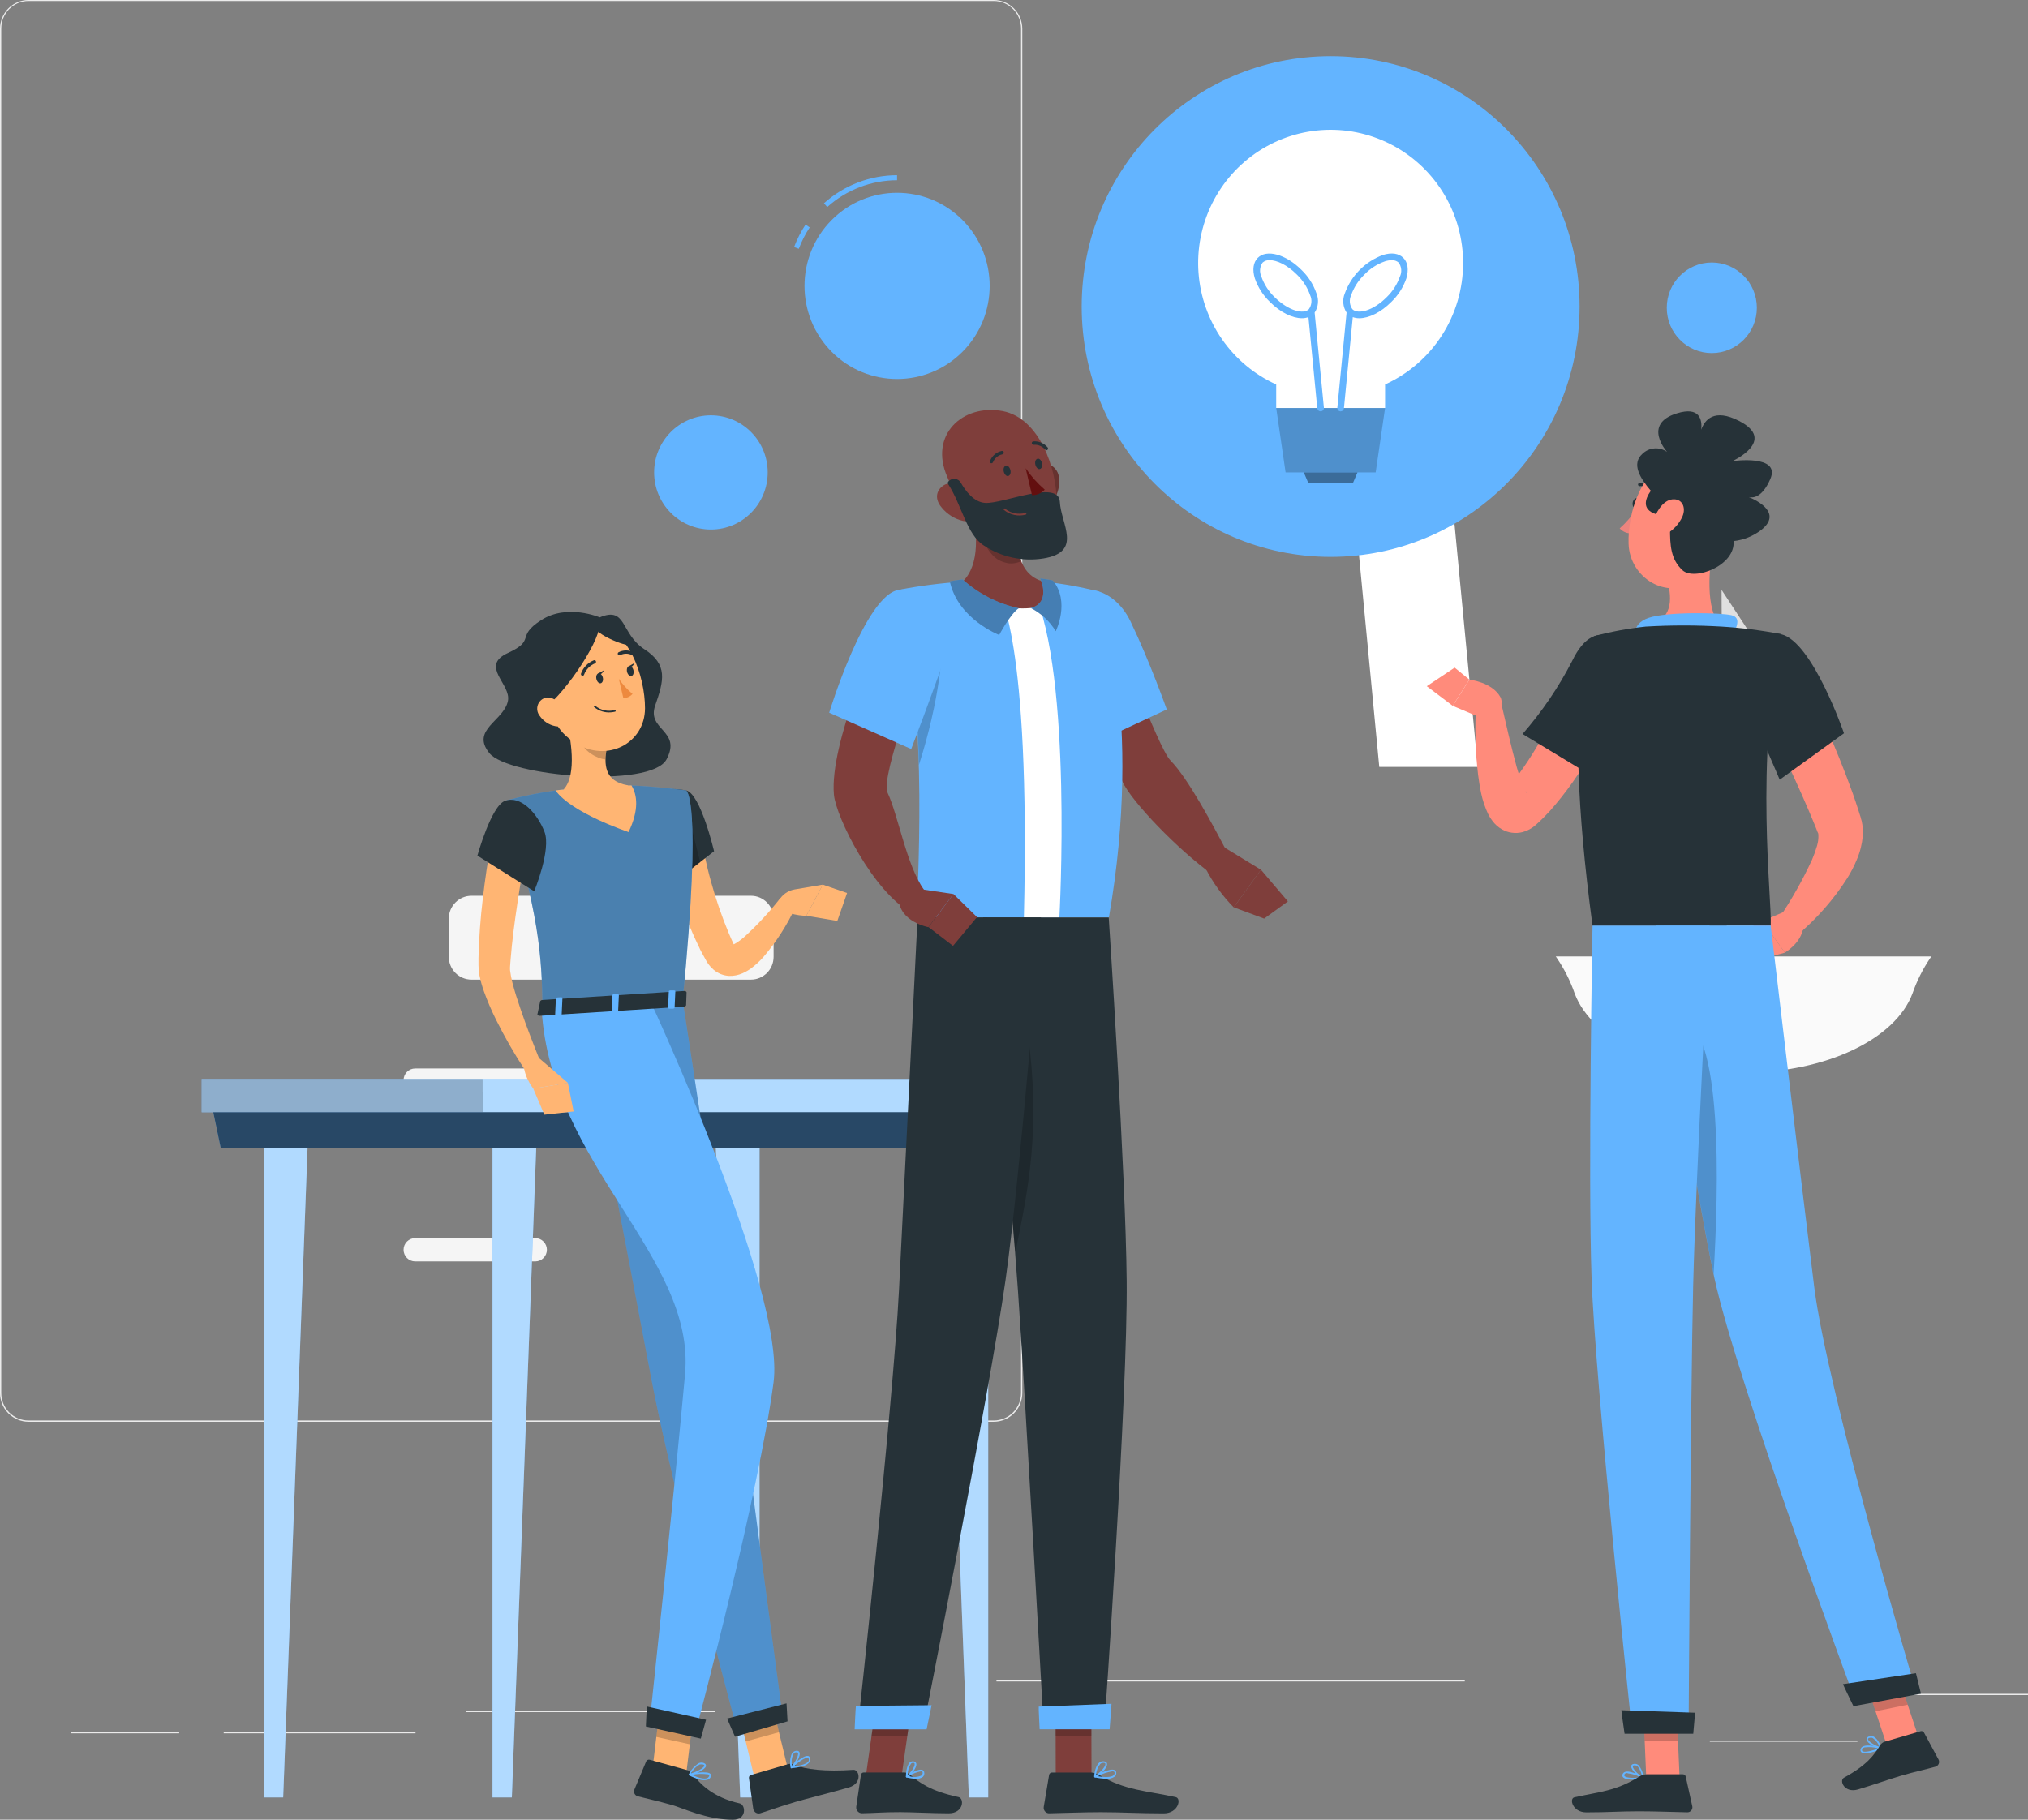 <svg width="156" height="140" viewBox="0 0 156 140" fill="none" xmlns="http://www.w3.org/2000/svg">
<rect x="0" y="0" width="156" height="140" fill="#808080" stroke="none"/>
<g id="brainstorming/rafiki">
<g id="background-complete">
<path id="Vector" d="M156 130.32H143.264V130.416H156V130.32Z" fill="#EBEBEB"/>
<path id="Vector_2" d="M55.035 131.629H35.862V131.725H55.035V131.629Z" fill="#EBEBEB"/>
<path id="Vector_3" d="M142.879 133.91H131.524V134.006H142.879V133.91Z" fill="#EBEBEB"/>
<path id="Vector_4" d="M13.786 133.262H5.48V133.358H13.786V133.262Z" fill="#EBEBEB"/>
<path id="Vector_5" d="M31.963 133.262H17.208V133.358H31.963V133.262Z" fill="#EBEBEB"/>
<path id="Vector_6" d="M112.674 129.27H76.65V129.366H112.674V129.27Z" fill="#EBEBEB"/>
<path id="Vector_7" d="M76.443 109.386H2.192C1.61 109.385 1.053 109.151 0.642 108.737C0.231 108.323 -8.92026e-07 107.762 0 107.177V2.189C0.005 1.608 0.238 1.051 0.649 0.641C1.059 0.231 1.614 0.001 2.192 0H76.443C77.025 0 77.583 0.233 77.995 0.647C78.407 1.061 78.638 1.623 78.638 2.209V107.177C78.638 107.763 78.407 108.324 77.995 108.739C77.583 109.153 77.025 109.386 76.443 109.386ZM2.192 0.077C1.636 0.078 1.103 0.301 0.71 0.697C0.317 1.093 0.096 1.63 0.096 2.189V107.177C0.096 107.736 0.317 108.273 0.71 108.669C1.103 109.065 1.636 109.288 2.192 109.289H76.443C76.999 109.288 77.533 109.065 77.926 108.669C78.32 108.273 78.541 107.737 78.542 107.177V2.189C78.541 1.629 78.32 1.093 77.926 0.697C77.533 0.301 76.999 0.078 76.443 0.077H2.192Z" fill="#EBEBEB"/>
<path id="Vector_8" d="M113.674 59.004L109.294 13.27H101.719L106.098 59.004H113.674Z" fill="white"/>
<path id="Vector_9" d="M43.876 68.918H36.27C35.306 68.918 34.524 69.704 34.524 70.674V73.614C34.524 74.584 35.306 75.37 36.27 75.37H43.876C44.84 75.37 45.622 74.584 45.622 73.614V70.674C45.622 69.704 44.84 68.918 43.876 68.918Z" fill="#F5F5F5"/>
<path id="Vector_10" d="M57.762 68.918H50.156C49.191 68.918 48.41 69.704 48.41 70.674V73.614C48.41 74.584 49.191 75.37 50.156 75.37H57.762C58.726 75.37 59.508 74.584 59.508 73.614V70.674C59.508 69.704 58.726 68.918 57.762 68.918Z" fill="#F5F5F5"/>
<path id="Vector_11" d="M31.932 97.049H41.18C41.416 97.048 41.641 96.953 41.807 96.786C41.974 96.618 42.068 96.392 42.069 96.155C42.069 95.918 41.975 95.69 41.809 95.522C41.642 95.354 41.416 95.259 41.18 95.258H31.932C31.696 95.259 31.47 95.354 31.304 95.522C31.137 95.69 31.044 95.918 31.044 96.155C31.045 96.392 31.139 96.618 31.305 96.786C31.472 96.953 31.697 97.048 31.932 97.049Z" fill="#F5F5F5"/>
<path id="Vector_12" d="M31.932 83.998H41.18C41.416 83.997 41.642 83.902 41.809 83.734C41.975 83.566 42.069 83.338 42.069 83.1C42.068 82.864 41.974 82.637 41.807 82.47C41.641 82.302 41.416 82.208 41.18 82.207H31.932C31.697 82.208 31.472 82.302 31.305 82.47C31.139 82.637 31.045 82.864 31.044 83.1C31.044 83.338 31.137 83.566 31.304 83.734C31.47 83.902 31.696 83.997 31.932 83.998Z" fill="#F5F5F5"/>
<path id="Vector_13" d="M135.185 49.583L132.428 45.383C132.524 69.697 132.931 71.097 132.92 75.282H135.131C135.439 54.925 136.292 54.805 135.185 49.583Z" fill="#E0E0E0"/>
<path id="Vector_14" d="M134.124 82.525C140.465 82.525 145.814 79.937 147.113 76.437C147.446 75.479 147.901 74.569 148.467 73.729L148.567 73.586H119.673L119.773 73.729C120.341 74.568 120.798 75.478 121.13 76.437C122.43 79.937 127.779 82.525 134.124 82.525Z" fill="#FAFAFA"/>
</g>
<g id="Table">
<path id="Vector_15" d="M37.123 85.574H84.31V83.014H37.123V85.574Z" fill="#63B4FF"/>
<path id="Vector_16" opacity="0.5" d="M37.123 85.574H84.31V83.014H37.123V85.574Z" fill="white"/>
<path id="Vector_17" d="M37.123 83.012H15.516V85.572H37.123V83.012Z" fill="#63B4FF"/>
<path id="Vector_18" opacity="0.5" d="M37.123 83.012H15.516V85.572H37.123V83.012Z" fill="white"/>
<path id="Vector_19" opacity="0.2" d="M37.123 83.012H15.516V85.572H37.123V83.012Z" fill="black"/>
<path id="Vector_20" d="M16.977 88.305H82.856L83.422 85.574H16.408L16.977 88.305Z" fill="#63B4FF"/>
<path id="Vector_21" opacity="0.6" d="M16.977 88.305H82.856L83.422 85.574H16.408L16.977 88.305Z" fill="black"/>
<path id="Vector_22" d="M76.016 88.305V138.29H74.527L72.651 88.305H76.016Z" fill="#63B4FF"/>
<path id="Vector_23" opacity="0.5" d="M76.016 88.305V138.29H74.527L72.651 88.305H76.016Z" fill="white"/>
<path id="Vector_24" d="M58.427 88.305V138.29H56.939L55.062 88.305H58.427Z" fill="#63B4FF"/>
<path id="Vector_25" opacity="0.5" d="M58.427 88.305V138.29H56.939L55.062 88.305H58.427Z" fill="white"/>
<path id="Vector_26" d="M20.296 88.305V138.29H21.784L23.66 88.305H20.296Z" fill="#63B4FF"/>
<path id="Vector_27" opacity="0.5" d="M20.296 88.305V138.29H21.784L23.66 88.305H20.296Z" fill="white"/>
<path id="Vector_28" d="M37.885 88.305V138.29H39.373L41.249 88.305H37.885Z" fill="#63B4FF"/>
<path id="Vector_29" opacity="0.5" d="M37.885 88.305V138.29H39.373L41.249 88.305H37.885Z" fill="white"/>
</g>
<g id="character-3">
<path id="Vector_30" d="M138.088 50.879C138.93 52.531 139.703 54.178 140.445 55.865C141.187 57.551 141.876 59.257 142.51 61.013C142.66 61.462 142.822 61.895 142.96 62.355L143.068 62.696L143.125 62.866C143.125 62.924 143.183 63.067 143.206 63.163C143.29 63.544 143.318 63.935 143.291 64.324C143.235 64.948 143.08 65.559 142.833 66.134C142.631 66.626 142.387 67.099 142.106 67.55C141.064 69.184 139.781 70.651 138.303 71.901L136.884 70.594C137.837 69.18 138.674 67.692 139.388 66.142C139.538 65.793 139.667 65.435 139.772 65.07C139.854 64.797 139.889 64.512 139.876 64.227C139.877 64.166 139.862 64.107 139.834 64.053C139.834 64.053 139.834 64.073 139.815 64.026L139.757 63.875L139.638 63.574C139.484 63.187 139.303 62.769 139.134 62.363C138.442 60.742 137.692 59.121 136.927 57.501L134.619 52.647L138.088 50.879Z" fill="#FF8B7B"/>
<path id="Vector_31" d="M137.307 70.121L135.565 70.871L137.299 73.289C137.299 73.289 138.561 72.577 138.718 71.336L137.307 70.121Z" fill="#FF8B7B"/>
<path id="Vector_32" d="M133.208 72.082L135.127 73.892L137.3 73.293L135.565 70.875L133.208 72.082Z" fill="#FF8B7B"/>
<path id="Vector_33" d="M126.075 38.753C126.033 38.958 125.894 39.101 125.76 39.074C125.625 39.047 125.556 38.857 125.594 38.656C125.633 38.455 125.779 38.308 125.91 38.335C126.04 38.362 126.117 38.548 126.075 38.753Z" fill="#263238"/>
<path id="Vector_34" d="M125.913 39.105C125.545 39.68 125.1 40.2 124.591 40.653C124.708 40.782 124.852 40.883 125.013 40.95C125.174 41.017 125.347 41.047 125.521 41.039L125.913 39.105Z" fill="#ED847E"/>
<path id="Vector_35" d="M127.048 37.772C127.03 37.772 127.013 37.768 126.997 37.76C126.982 37.753 126.967 37.743 126.956 37.73C126.855 37.615 126.73 37.526 126.589 37.468C126.448 37.411 126.296 37.388 126.144 37.401C126.129 37.404 126.112 37.403 126.097 37.4C126.081 37.397 126.067 37.39 126.054 37.381C126.041 37.372 126.03 37.36 126.021 37.346C126.012 37.333 126.007 37.318 126.004 37.302C126.001 37.286 126.001 37.27 126.005 37.255C126.008 37.239 126.015 37.224 126.024 37.211C126.033 37.198 126.044 37.187 126.058 37.178C126.071 37.17 126.086 37.164 126.102 37.161C126.292 37.138 126.486 37.161 126.666 37.228C126.846 37.295 127.007 37.405 127.136 37.548C127.152 37.566 127.162 37.587 127.165 37.61C127.169 37.633 127.166 37.657 127.156 37.678C127.147 37.7 127.132 37.718 127.113 37.731C127.094 37.745 127.071 37.752 127.048 37.753V37.772Z" fill="#263238"/>
<path id="Vector_36" d="M131.847 41.617C131.462 43.505 131.112 46.959 132.424 48.22C132.424 48.22 131.912 50.13 128.428 50.13C124.583 50.13 126.598 48.22 126.598 48.22C128.686 47.717 128.632 46.154 128.271 44.688L131.847 41.617Z" fill="#FF8B7B"/>
<path id="Vector_37" d="M133.324 48.821C133.604 48.218 133.92 47.525 133.216 47.34C132.447 47.135 128.236 47.045 126.806 47.541C125.375 48.036 125.833 49.219 125.833 49.219L133.324 48.821Z" fill="#63B4FF"/>
<path id="Vector_38" d="M125.606 136.921C125.279 136.921 124.96 136.875 124.837 136.724C124.81 136.685 124.796 136.638 124.796 136.591C124.796 136.543 124.81 136.497 124.837 136.457C124.858 136.422 124.886 136.391 124.919 136.366C124.952 136.342 124.989 136.324 125.029 136.314C125.456 136.198 126.352 136.701 126.386 136.736C126.398 136.741 126.406 136.751 126.412 136.762C126.418 136.773 126.419 136.785 126.417 136.798C126.415 136.81 126.41 136.821 126.402 136.83C126.393 136.839 126.383 136.845 126.371 136.848C126.118 136.893 125.862 136.918 125.606 136.921ZM125.202 136.419C125.163 136.412 125.122 136.412 125.083 136.419C125.058 136.423 125.035 136.434 125.014 136.448C124.994 136.463 124.976 136.482 124.964 136.504C124.921 136.581 124.937 136.616 124.964 136.639C125.083 136.805 125.733 136.809 126.206 136.74C125.893 136.575 125.553 136.471 125.202 136.434V136.419Z" fill="#63B4FF"/>
<path id="Vector_39" d="M126.383 136.866H126.356C126.048 136.727 125.433 136.166 125.479 135.876C125.479 135.806 125.541 135.721 125.706 135.706C125.766 135.699 125.828 135.705 125.886 135.723C125.944 135.741 125.998 135.771 126.044 135.81C126.274 136.092 126.409 136.44 126.429 136.804C126.43 136.814 126.429 136.825 126.425 136.834C126.421 136.844 126.414 136.852 126.406 136.858L126.383 136.866ZM125.756 135.822H125.717C125.61 135.822 125.602 135.876 125.602 135.891C125.571 136.065 125.987 136.506 126.306 136.696C126.275 136.402 126.157 136.125 125.967 135.899C125.908 135.85 125.833 135.823 125.756 135.822Z" fill="#63B4FF"/>
<path id="Vector_40" d="M129.201 136.804H126.636L126.383 130.836H128.944L129.201 136.804Z" fill="#FF8B7B"/>
<path id="Vector_41" d="M147.675 133.958L145.125 134.237L143.202 128.439L145.752 128.16L147.675 133.958Z" fill="#FF8B7B"/>
<path id="Vector_42" d="M143.96 134.823C143.641 134.908 143.322 134.943 143.191 134.823C143.155 134.792 143.13 134.75 143.119 134.704C143.107 134.657 143.111 134.608 143.129 134.564C143.141 134.524 143.16 134.487 143.187 134.455C143.213 134.423 143.246 134.397 143.283 134.378C143.668 134.158 144.66 134.433 144.702 134.444C144.714 134.448 144.725 134.455 144.733 134.464C144.741 134.474 144.746 134.486 144.748 134.498C144.749 134.511 144.746 134.523 144.74 134.534C144.734 134.545 144.725 134.554 144.714 134.56C144.471 134.672 144.219 134.76 143.96 134.823ZM143.445 134.436C143.406 134.447 143.369 134.461 143.333 134.479C143.311 134.49 143.291 134.506 143.276 134.526C143.26 134.545 143.248 134.567 143.241 134.591C143.218 134.676 143.241 134.707 143.26 134.726C143.418 134.858 144.048 134.699 144.491 134.518C144.15 134.424 143.795 134.397 143.445 134.44V134.436Z" fill="#63B4FF"/>
<path id="Vector_43" d="M144.694 134.565C144.694 134.565 144.675 134.565 144.667 134.565C144.333 134.507 143.602 134.121 143.579 133.827C143.579 133.757 143.598 133.66 143.756 133.602C143.811 133.579 143.871 133.566 143.931 133.566C143.991 133.566 144.051 133.579 144.106 133.602C144.49 133.784 144.725 134.438 144.737 134.465C144.742 134.474 144.745 134.485 144.745 134.496C144.745 134.507 144.742 134.518 144.737 134.527L144.694 134.565ZM143.833 133.707H143.794C143.694 133.745 143.698 133.788 143.698 133.803C143.698 133.978 144.225 134.299 144.579 134.407C144.48 134.129 144.297 133.89 144.056 133.722C143.986 133.689 143.907 133.684 143.833 133.707Z" fill="#63B4FF"/>
<path id="Vector_44" d="M144.979 134.001L147.744 133.193C147.792 133.178 147.845 133.181 147.892 133.201C147.939 133.22 147.978 133.256 148.001 133.301L149.12 135.378C149.146 135.429 149.16 135.485 149.161 135.541C149.163 135.598 149.152 135.654 149.13 135.706C149.108 135.758 149.074 135.805 149.032 135.842C148.99 135.88 148.94 135.908 148.886 135.924C147.917 136.191 147.432 136.272 146.217 136.624C145.467 136.844 143.948 137.374 142.914 137.676C141.879 137.978 141.449 136.988 141.845 136.771C143.621 135.8 144.171 135.015 144.617 134.292C144.697 134.152 144.826 134.048 144.979 134.001Z" fill="#263238"/>
<path id="Vector_45" d="M126.652 136.508H129.451C129.503 136.508 129.553 136.525 129.592 136.558C129.632 136.59 129.66 136.635 129.671 136.686L130.178 138.976C130.189 139.032 130.187 139.09 130.173 139.146C130.158 139.202 130.132 139.254 130.095 139.298C130.058 139.342 130.012 139.377 129.96 139.401C129.908 139.425 129.851 139.437 129.794 139.436C128.782 139.417 127.325 139.358 126.056 139.358C124.572 139.358 123.749 139.44 122.022 139.44C120.968 139.44 120.68 138.368 121.118 138.279C123.126 137.838 124.287 137.792 126.021 136.732C126.206 136.598 126.425 136.521 126.652 136.508Z" fill="#263238"/>
<path id="Vector_46" d="M124.806 52.896C124.468 53.801 124.102 54.594 123.71 55.422C123.318 56.249 122.899 57.042 122.449 57.839C121.537 59.473 120.453 61.003 119.215 62.403C119.05 62.581 118.88 62.759 118.704 62.933C118.619 63.018 118.53 63.107 118.438 63.192L118.138 63.467C117.851 63.726 117.507 63.914 117.135 64.016C116.862 64.088 116.579 64.105 116.3 64.067C116.161 64.049 116.025 64.016 115.893 63.97C115.776 63.928 115.663 63.878 115.554 63.819C115.26 63.656 115.005 63.432 114.804 63.161C114.677 62.996 114.566 62.819 114.474 62.632C114.232 62.121 114.051 61.583 113.935 61.03C113.831 60.543 113.762 60.079 113.701 59.618C113.49 57.821 113.439 56.009 113.547 54.203L115.47 54.064C115.854 55.731 116.239 57.433 116.669 59.011C116.777 59.398 116.904 59.785 117.031 60.141C117.124 60.434 117.253 60.715 117.415 60.976C117.438 61.007 117.461 61.022 117.446 60.976C117.377 60.878 117.284 60.8 117.177 60.748C117.117 60.714 117.054 60.686 116.988 60.663C116.907 60.633 116.824 60.613 116.739 60.601C116.568 60.578 116.394 60.587 116.227 60.628C116.062 60.668 115.907 60.743 115.773 60.848L115.939 60.663C116.004 60.597 116.066 60.527 116.127 60.454C116.25 60.315 116.369 60.164 116.489 60.017C117.464 58.734 118.325 57.367 119.061 55.932C119.446 55.205 119.83 54.455 120.18 53.704C120.53 52.954 120.884 52.157 121.191 51.453L124.806 52.896Z" fill="#FF8B7B"/>
<path id="Vector_47" d="M137.015 48.797C139.418 49.354 141.845 56.417 141.845 56.417L136.9 59.987C136.9 59.987 135.519 56.696 134.158 53.818C132.735 50.801 134.558 48.233 137.015 48.797Z" fill="#263238"/>
<path id="Vector_48" d="M122.652 48.938C122.652 48.938 119.926 52.032 122.502 71.221H136.211C136.307 69.105 134.985 58.778 137.015 48.787C135.498 48.495 133.965 48.301 132.424 48.207C130.483 48.093 128.538 48.093 126.598 48.207C125.266 48.347 123.947 48.591 122.652 48.938Z" fill="#263238"/>
<path id="Vector_49" d="M126.048 51.548C126.909 53.869 122.972 60.011 122.972 60.011L117.119 56.472C118.609 54.764 119.889 52.881 120.93 50.864C122.825 46.895 125.356 49.68 126.048 51.548Z" fill="#263238"/>
<path id="Vector_50" d="M114.204 55.345L111.747 54.304L113.028 52.289C113.028 52.289 114.77 52.475 115.412 53.627C115.503 53.795 115.53 53.992 115.486 54.178C115.442 54.365 115.33 54.528 115.173 54.637L114.204 55.345Z" fill="#FF8B7B"/>
<path id="Vector_51" d="M109.751 52.794L111.897 51.367L113.028 52.288L111.747 54.303L109.751 52.794Z" fill="#FF8B7B"/>
<path id="Vector_52" opacity="0.2" d="M126.383 130.836L126.513 133.915H129.078L128.947 130.836H126.383Z" fill="black"/>
<path id="Vector_53" opacity="0.2" d="M145.752 128.168L143.202 128.446L144.271 131.661L146.744 131.154L145.752 128.168Z" fill="black"/>
<path id="Vector_54" d="M132.92 39.702C132.262 42.173 132.001 43.655 130.486 44.683C128.205 46.231 125.364 44.455 125.275 41.837C125.194 39.477 126.286 35.83 128.924 35.335C129.505 35.22 130.106 35.257 130.668 35.443C131.231 35.628 131.736 35.955 132.137 36.393C132.538 36.831 132.82 37.366 132.957 37.945C133.094 38.524 133.081 39.129 132.92 39.702Z" fill="#FF8B7B"/>
<path id="Vector_55" d="M134.527 38.245C134.865 38.327 135.554 38.276 136.173 36.868C137.03 34.934 133.266 35.476 133.266 35.476C133.266 35.476 136.727 33.898 133.773 32.382C131.851 31.395 131.128 32.308 130.866 33.059C130.943 32.285 130.755 31.256 128.99 31.802C126.298 32.629 128.24 34.772 128.24 34.772C127.957 34.569 127.611 34.472 127.264 34.498C126.917 34.524 126.59 34.672 126.34 34.915C125.479 35.689 126.156 36.783 126.986 37.758C126.49 38.462 126.275 39.305 127.605 39.619C127.843 39.662 128.058 39.788 128.215 39.973C128.371 40.158 128.459 40.393 128.463 40.636C128.463 41.955 128.513 43.03 129.424 43.873C130.336 44.717 133.512 43.514 133.35 41.63C134.124 41.547 134.86 41.251 135.477 40.775C137.115 39.487 135.192 38.52 134.527 38.245Z" fill="#263238"/>
<path id="Vector_56" d="M129.417 39.743C129.154 40.322 128.709 40.798 128.151 41.097C127.413 41.484 126.998 40.919 127.167 40.176C127.317 39.507 127.882 38.502 128.64 38.42C129.397 38.339 129.72 39.043 129.417 39.743Z" fill="#FF8B7B"/>
<path id="Vector_57" d="M127.367 71.222C127.367 71.222 130.274 90.93 131.87 98.298C133.62 106.382 142.818 131.133 142.818 131.133L147.432 130.278C147.432 130.278 140.557 107.036 139.557 99.033C138.476 90.346 136.208 71.211 136.208 71.211L127.367 71.222Z" fill="#63B4FF"/>
<path id="Vector_58" opacity="0.2" d="M129.205 78.241C132.585 78.906 132.201 91.523 131.816 98.014C130.843 93.426 129.424 84.6 128.455 78.333C128.688 78.219 128.952 78.186 129.205 78.241Z" fill="black"/>
<path id="Vector_59" d="M122.503 71.219C122.503 71.219 122.149 90.497 122.43 98.36C122.718 106.537 125.556 133.319 125.556 133.319H129.893C129.893 133.319 130.051 107.017 130.243 98.983C130.455 90.23 131.509 71.219 131.509 71.219H122.503Z" fill="#63B4FF"/>
<path id="Vector_60" d="M141.768 129.574C141.749 129.574 142.572 131.268 142.572 131.268L147.767 130.309L147.382 128.734L141.768 129.574Z" fill="#263238"/>
<path id="Vector_61" d="M124.721 131.578C124.702 131.578 124.968 133.392 124.968 133.392H130.251L130.393 131.772L124.721 131.578Z" fill="#263238"/>
</g>
<g id="character-2">
<path id="Vector_62" d="M81.211 136.687H83.964L83.945 130.281H81.196L81.211 136.687Z" fill="#7F3E3B"/>
<path id="Vector_63" d="M66.598 136.687H69.348L70.259 130.281H67.506L66.598 136.687Z" fill="#7F3E3B"/>
<path id="Vector_64" d="M69.521 136.367H66.445C66.391 136.366 66.339 136.385 66.299 136.42C66.258 136.455 66.232 136.504 66.226 136.557L65.864 139.013C65.857 139.075 65.863 139.138 65.882 139.198C65.901 139.258 65.932 139.312 65.973 139.359C66.015 139.406 66.065 139.443 66.122 139.469C66.179 139.495 66.24 139.508 66.302 139.508C67.383 139.489 67.902 139.423 69.26 139.423C70.098 139.423 71.825 139.512 72.978 139.512C74.132 139.512 74.201 138.352 73.72 138.259C71.567 137.795 70.721 137.149 69.994 136.538C69.863 136.424 69.694 136.363 69.521 136.367Z" fill="#263238"/>
<path id="Vector_65" d="M83.93 136.371H80.927C80.872 136.37 80.82 136.389 80.778 136.424C80.737 136.459 80.709 136.507 80.7 136.561L80.288 139.017C80.278 139.075 80.281 139.135 80.295 139.192C80.31 139.249 80.336 139.303 80.372 139.35C80.408 139.396 80.454 139.435 80.505 139.463C80.557 139.491 80.614 139.507 80.673 139.512C81.753 139.493 83.318 139.427 84.68 139.427C86.272 139.427 87.652 139.516 89.517 139.516C90.648 139.516 90.909 138.355 90.432 138.263C88.26 137.791 86.498 137.74 84.587 136.584C84.391 136.456 84.164 136.383 83.93 136.371Z" fill="#263238"/>
<path id="Vector_66" d="M81.826 49.172L85.583 47.961C85.583 47.961 89.044 57.507 90.044 58.517C91.398 59.89 93.336 63.545 94.405 65.572C94.282 66.024 93.636 67.076 93.251 67.274C90.602 65.363 87.079 61.719 86.329 60.114C84.622 56.467 81.826 49.172 81.826 49.172Z" fill="#7F3E3B"/>
<path id="Vector_67" d="M80.957 47.089C79.696 49.41 84.141 57.2 84.141 57.2L89.752 54.585C89.752 54.585 88.467 50.946 86.972 47.828C85.549 44.861 82.357 44.521 80.957 47.089Z" fill="#63B4FF"/>
<path id="Vector_68" d="M94.166 65.188L96.996 66.916L94.901 69.81C94.026 68.919 93.293 67.899 92.724 66.785L94.166 65.188Z" fill="#7F3E3B"/>
<path id="Vector_69" d="M99.069 69.351L97.243 70.674L94.904 69.807L96.996 66.914L99.069 69.351Z" fill="#7F3E3B"/>
<path id="Vector_70" opacity="0.2" d="M83.945 130.281L83.953 133.584H81.203L81.192 130.281H83.945Z" fill="black"/>
<path id="Vector_71" opacity="0.2" d="M67.506 130.281H70.259L69.79 133.584H67.037L67.506 130.281Z" fill="black"/>
<path id="Vector_72" d="M84.553 45.521C84.553 45.521 88.013 55.033 85.299 70.593H70.586C70.428 68.319 71.578 56.085 69.136 45.382C70.758 45.066 72.398 44.856 74.047 44.755C76.131 44.634 78.22 44.634 80.303 44.755C81.737 44.901 83.158 45.157 84.553 45.521Z" fill="#63B4FF"/>
<path id="Vector_73" d="M76.8 45.574C76.8 45.574 79.284 48.831 78.761 70.592H81.492C81.492 70.592 82.526 51.964 79.477 45.384C78.581 45.372 77.686 45.435 76.8 45.574Z" fill="white"/>
<path id="Vector_74" opacity="0.2" d="M72.397 48.024C72.686 49.784 72.236 54 70.686 58.855C70.611 54.682 70.169 50.525 69.367 46.431V46.411C70.332 46.326 72.124 46.373 72.397 48.024Z" fill="black"/>
<path id="Vector_75" d="M74.72 38.871C75.166 40.894 75.424 43.404 74.047 44.754C74.047 44.754 74.904 46.808 78.661 46.808C82.08 46.808 80.319 44.754 80.319 44.754C78.061 44.217 78.108 41.424 78.461 39.85L74.72 38.871Z" fill="#7F3E3B"/>
<path id="Vector_76" d="M74.047 44.578C75.271 45.681 76.759 46.445 78.365 46.794C77.708 47.243 76.862 48.852 76.862 48.852C76.862 48.852 73.686 47.634 73.062 44.725C73.366 44.659 74.047 44.578 74.047 44.578Z" fill="#63B4FF"/>
<path id="Vector_77" opacity="0.3" d="M74.047 44.578C75.271 45.681 76.759 46.445 78.365 46.794C77.708 47.243 76.862 48.852 76.862 48.852C76.862 48.852 73.686 47.634 73.062 44.725C73.366 44.659 74.047 44.578 74.047 44.578Z" fill="black"/>
<path id="Vector_78" d="M80.015 44.504C80.015 44.504 80.888 46.349 79.288 46.778C80.083 47.181 80.749 47.8 81.211 48.565C81.211 48.565 82.342 46.295 80.984 44.659C80.692 44.585 80.015 44.504 80.015 44.504Z" fill="#63B4FF"/>
<path id="Vector_79" opacity="0.3" d="M80.015 44.504C80.015 44.504 80.888 46.349 79.288 46.778C80.083 47.181 80.749 47.8 81.211 48.565C81.211 48.565 82.342 46.295 80.984 44.659C80.692 44.585 80.015 44.504 80.015 44.504Z" fill="black"/>
<path id="Vector_80" opacity="0.2" d="M78.45 39.854C78.172 40.948 78.205 42.1 78.546 43.176C78.227 43.329 77.869 43.383 77.519 43.331C76.697 43.165 76.201 42.786 75.516 41.397C75.458 41.041 74.797 39.227 74.724 38.887L78.45 39.854Z" fill="black"/>
<path id="Vector_81" d="M81.461 36.798C81.497 37.135 81.465 37.476 81.367 37.8C81.269 38.125 81.108 38.426 80.892 38.686C80.311 39.374 79.496 38.968 79.223 38.144C78.973 37.406 78.977 36.152 79.773 35.766C79.95 35.684 80.144 35.647 80.339 35.658C80.534 35.67 80.723 35.729 80.89 35.831C81.056 35.933 81.195 36.074 81.295 36.243C81.395 36.412 81.452 36.602 81.461 36.798Z" fill="#7F3E3B"/>
<path id="Vector_82" opacity="0.2" d="M81.461 36.798C81.497 37.135 81.465 37.476 81.367 37.8C81.269 38.125 81.108 38.426 80.892 38.686C80.311 39.374 79.496 38.968 79.223 38.144C78.973 37.406 78.977 36.152 79.773 35.766C79.95 35.684 80.144 35.647 80.339 35.658C80.534 35.67 80.723 35.729 80.89 35.831C81.056 35.933 81.195 36.074 81.295 36.243C81.395 36.412 81.452 36.602 81.461 36.798Z" fill="black"/>
<path id="Vector_83" d="M72.87 36.697C73.993 39.227 74.159 40.646 75.816 41.726C78.312 43.362 81.284 41.416 81.28 38.593C81.28 36.055 79.973 32.187 77.143 31.63C74.047 31.046 71.444 33.468 72.87 36.697Z" fill="#7F3E3B"/>
<path id="Vector_84" d="M72.444 39.058C72.861 39.566 73.432 39.923 74.07 40.075C74.839 40.237 74.974 39.483 74.528 38.74C74.124 38.071 73.412 36.772 72.555 37.36C71.986 37.766 71.894 38.423 72.444 39.058Z" fill="#7F3E3B"/>
<path id="Vector_85" d="M81.526 38.606C81.611 40.316 83.311 42.474 80.261 42.966C78.669 43.218 77.041 42.867 75.693 41.979C74.359 41.148 73.963 38.804 72.928 37.233C72.882 37.175 72.905 37.106 72.959 37.036C73.021 36.965 73.099 36.91 73.187 36.876C73.275 36.841 73.37 36.829 73.464 36.84C73.558 36.85 73.647 36.884 73.725 36.937C73.803 36.99 73.868 37.061 73.912 37.144C74.259 37.752 74.905 38.638 75.774 38.692C77.104 38.796 81.442 36.858 81.526 38.606Z" fill="#263238"/>
<path id="Vector_86" d="M75.627 70.59C75.627 70.59 76.012 74.071 76.462 78.786C77 84.128 77.665 91.067 78.088 96.354C78.086 96.377 78.086 96.401 78.088 96.424C78.169 97.43 78.239 98.358 78.3 99.232C78.896 107.854 80.284 132.945 80.284 132.945H84.945C84.945 132.945 86.752 107.339 86.668 98.563C86.591 90.115 85.287 70.59 85.287 70.59H75.627Z" fill="#263238"/>
<path id="Vector_87" d="M79.904 131.303C79.88 131.303 79.973 133.047 79.973 133.047H85.356L85.502 131.086L79.904 131.303Z" fill="#63B4FF"/>
<path id="Vector_88" opacity="0.2" d="M76.462 78.789C77 84.131 77.665 91.07 78.088 96.357C78.086 96.38 78.086 96.404 78.088 96.427C79.123 91.418 80.069 86.854 79.054 79.408L76.462 78.789Z" fill="black"/>
<path id="Vector_89" d="M80.076 70.59C80.076 70.59 78.473 90.583 77.346 98.505C76.112 107.181 71.025 132.929 71.025 132.929H65.983C65.983 132.929 68.717 107.865 69.152 99.278C69.625 89.957 70.582 70.578 70.582 70.578L80.076 70.59Z" fill="#263238"/>
<path id="Vector_90" d="M65.841 131.249C65.822 131.249 65.741 133.048 65.741 133.048H71.278L71.663 131.195L65.841 131.249Z" fill="#63B4FF"/>
<path id="Vector_91" d="M77.212 36.281C77.266 36.497 77.419 36.667 77.562 36.621C77.704 36.575 77.773 36.385 77.723 36.168C77.673 35.952 77.516 35.782 77.373 35.828C77.231 35.874 77.162 36.06 77.212 36.281Z" fill="#263238"/>
<path id="Vector_92" d="M79.642 35.745C79.696 35.966 79.85 36.132 79.992 36.086C80.134 36.039 80.204 35.854 80.154 35.633C80.104 35.413 79.946 35.247 79.804 35.293C79.661 35.339 79.592 35.525 79.642 35.745Z" fill="#263238"/>
<path id="Vector_93" d="M78.896 36.023C79.311 36.636 79.805 37.19 80.365 37.671C80.243 37.81 80.091 37.92 79.922 37.993C79.752 38.066 79.569 38.1 79.384 38.093L78.896 36.023Z" fill="#630F0F"/>
<path id="Vector_94" d="M78.904 39.593C78.912 39.59 78.92 39.586 78.927 39.581C78.933 39.576 78.939 39.569 78.944 39.562C78.948 39.554 78.951 39.546 78.952 39.537C78.953 39.528 78.952 39.52 78.95 39.511C78.944 39.495 78.933 39.481 78.918 39.472C78.903 39.464 78.886 39.461 78.869 39.465C78.601 39.537 78.321 39.545 78.049 39.487C77.778 39.43 77.524 39.31 77.308 39.136C77.302 39.13 77.295 39.125 77.288 39.122C77.28 39.119 77.272 39.117 77.263 39.117C77.255 39.117 77.247 39.119 77.24 39.122C77.232 39.125 77.225 39.13 77.219 39.136C77.213 39.142 77.207 39.149 77.204 39.157C77.2 39.165 77.198 39.174 77.198 39.182C77.198 39.191 77.2 39.2 77.204 39.208C77.207 39.216 77.213 39.223 77.219 39.229C77.451 39.42 77.725 39.553 78.017 39.617C78.311 39.68 78.614 39.672 78.904 39.593Z" fill="#7F3E3B"/>
<path id="Vector_95" d="M76.293 35.64C76.312 35.636 76.33 35.626 76.345 35.614C76.361 35.601 76.373 35.585 76.381 35.567C76.441 35.415 76.537 35.281 76.66 35.175C76.784 35.069 76.931 34.995 77.089 34.959C77.107 34.959 77.126 34.954 77.142 34.945C77.159 34.937 77.174 34.925 77.185 34.91C77.197 34.895 77.205 34.879 77.21 34.86C77.214 34.842 77.215 34.823 77.212 34.805C77.206 34.77 77.187 34.739 77.159 34.718C77.131 34.697 77.096 34.688 77.062 34.693C76.858 34.734 76.669 34.827 76.511 34.962C76.353 35.097 76.231 35.271 76.158 35.466C76.145 35.498 76.144 35.534 76.156 35.566C76.168 35.599 76.193 35.625 76.224 35.64C76.246 35.645 76.27 35.645 76.293 35.64Z" fill="#263238"/>
<path id="Vector_96" d="M80.53 34.631C80.549 34.623 80.566 34.613 80.58 34.6C80.605 34.575 80.619 34.542 80.619 34.507C80.619 34.472 80.605 34.439 80.58 34.414C80.445 34.255 80.275 34.132 80.083 34.052C79.891 33.973 79.683 33.94 79.477 33.958C79.443 33.963 79.412 33.982 79.392 34.011C79.372 34.039 79.364 34.074 79.369 34.108C79.376 34.143 79.395 34.173 79.422 34.194C79.45 34.215 79.485 34.224 79.519 34.221C79.683 34.208 79.848 34.235 80 34.298C80.151 34.362 80.286 34.462 80.392 34.588C80.409 34.607 80.431 34.621 80.455 34.629C80.48 34.636 80.506 34.637 80.53 34.631Z" fill="#263238"/>
<path id="Vector_97" d="M67.544 49L71.194 50.698C71.194 50.698 67.675 59.718 68.275 60.991C69.094 62.727 69.736 66.584 71.071 68.448C71.001 68.901 70.463 69.995 70.106 70.223C67.187 68.641 64.307 62.874 64.149 61.142C63.788 57.192 67.544 49 67.544 49Z" fill="#7F3E3B"/>
<path id="Vector_98" d="M69.136 45.383C66.545 45.77 63.784 54.833 63.784 54.833L70.094 57.629C70.094 57.629 71.632 53.626 72.74 50.419C73.901 47.066 71.921 44.973 69.136 45.383Z" fill="#63B4FF"/>
<path id="Vector_99" d="M70.467 136.854C70.651 136.869 70.835 136.818 70.986 136.711C71.033 136.668 71.067 136.614 71.086 136.553C71.105 136.493 71.108 136.429 71.094 136.367C71.092 136.327 71.08 136.289 71.058 136.256C71.037 136.224 71.006 136.198 70.971 136.181C70.655 136.023 69.817 136.568 69.713 136.634C69.703 136.641 69.695 136.651 69.69 136.663C69.686 136.674 69.684 136.687 69.686 136.699C69.69 136.712 69.697 136.724 69.706 136.734C69.716 136.743 69.727 136.75 69.74 136.754C69.978 136.814 70.222 136.848 70.467 136.854ZM70.832 136.282C70.861 136.275 70.892 136.275 70.921 136.282C70.934 136.29 70.946 136.301 70.954 136.314C70.962 136.328 70.966 136.343 70.967 136.359C70.976 136.401 70.973 136.445 70.961 136.487C70.948 136.528 70.925 136.565 70.894 136.595C70.589 136.74 70.239 136.758 69.921 136.645C70.197 136.463 70.507 136.339 70.832 136.282Z" fill="#63B4FF"/>
<path id="Vector_100" d="M69.756 136.753C69.766 136.756 69.777 136.756 69.787 136.753C70.059 136.598 70.556 135.979 70.483 135.685C70.47 135.636 70.442 135.592 70.402 135.561C70.362 135.529 70.314 135.512 70.263 135.511C70.214 135.504 70.165 135.508 70.118 135.523C70.07 135.538 70.027 135.563 69.99 135.596C69.69 135.859 69.686 136.656 69.686 136.691C69.687 136.703 69.69 136.715 69.696 136.726C69.702 136.737 69.711 136.746 69.721 136.753H69.756ZM70.229 135.631H70.256C70.344 135.631 70.352 135.681 70.356 135.697C70.406 135.878 70.09 136.339 69.821 136.551C69.817 136.242 69.908 135.939 70.083 135.685C70.123 135.649 70.175 135.63 70.229 135.631Z" fill="#63B4FF"/>
<path id="Vector_101" d="M85.095 136.852C85.328 136.874 85.562 136.814 85.756 136.682C85.799 136.641 85.832 136.591 85.85 136.535C85.869 136.479 85.874 136.419 85.864 136.361C85.861 136.324 85.848 136.289 85.828 136.259C85.808 136.229 85.781 136.204 85.749 136.187C85.406 135.997 84.326 136.573 84.21 136.627C84.199 136.635 84.19 136.645 84.185 136.658C84.179 136.67 84.177 136.684 84.18 136.697C84.182 136.711 84.188 136.723 84.198 136.733C84.207 136.743 84.22 136.749 84.233 136.751C84.517 136.811 84.805 136.845 85.095 136.852ZM85.568 136.279C85.61 136.278 85.652 136.286 85.691 136.303C85.703 136.309 85.714 136.319 85.721 136.332C85.729 136.344 85.733 136.358 85.733 136.372C85.741 136.41 85.739 136.449 85.726 136.486C85.714 136.523 85.693 136.555 85.664 136.581C85.502 136.736 85.052 136.759 84.441 136.658C84.792 136.467 85.173 136.339 85.568 136.279Z" fill="#63B4FF"/>
<path id="Vector_102" d="M84.241 136.752H84.264C84.591 136.601 85.222 136.005 85.156 135.692C85.156 135.619 85.087 135.526 84.906 135.507C84.842 135.5 84.778 135.506 84.716 135.525C84.655 135.545 84.598 135.576 84.549 135.619C84.214 135.909 84.164 136.655 84.164 136.686C84.164 136.698 84.167 136.709 84.172 136.719C84.178 136.729 84.186 136.738 84.195 136.744C84.209 136.752 84.225 136.755 84.241 136.752ZM84.86 135.63H84.899C85.018 135.63 85.026 135.688 85.029 135.704C85.068 135.893 84.645 136.361 84.314 136.566C84.328 136.255 84.442 135.957 84.637 135.715C84.698 135.66 84.778 135.629 84.86 135.63Z" fill="#63B4FF"/>
<path id="Vector_103" d="M70.744 68.398L73.34 68.785L71.417 71.334C71.417 71.334 69.16 70.924 69.129 69.11L70.744 68.398Z" fill="#7F3E3B"/>
<path id="Vector_104" d="M75.155 70.557L73.309 72.773L71.425 71.33L73.34 68.781L75.155 70.557Z" fill="#7F3E3B"/>
</g>
<g id="character-1">
<path id="Vector_105" d="M46.133 47.499C46.133 47.499 43.634 46.423 41.63 47.712C39.627 48.999 41.273 49.228 39.073 50.237C36.873 51.247 39.331 52.624 39.073 53.923C38.765 55.471 36.185 56.136 37.643 57.942C39.1 59.748 50.075 60.673 51.271 58.426C52.467 56.178 49.733 56.194 50.398 54.283C51.063 52.372 51.405 51.142 49.563 49.947C47.721 48.752 48.217 46.617 46.133 47.499Z" fill="#263238"/>
<path id="Vector_106" d="M53.82 63.828C53.928 64.455 54.062 65.166 54.205 65.832C54.347 66.497 54.512 67.186 54.7 67.851C55.065 69.18 55.513 70.485 56.043 71.757C56.169 72.079 56.319 72.38 56.458 72.69L56.496 72.775V72.802C56.496 72.802 56.496 72.802 56.477 72.802C56.408 72.751 56.324 72.725 56.239 72.728C56.173 72.728 56.193 72.759 56.258 72.728C56.353 72.699 56.445 72.659 56.531 72.608C56.782 72.461 57.019 72.29 57.239 72.098C58.252 71.175 59.187 70.168 60.034 69.088L61.188 69.796C60.544 71.177 59.718 72.464 58.73 73.622C58.446 73.945 58.129 74.238 57.785 74.496C57.574 74.648 57.349 74.778 57.112 74.883C56.788 75.028 56.435 75.097 56.081 75.084C55.636 75.06 55.213 74.887 54.877 74.593C54.735 74.469 54.606 74.33 54.493 74.179C54.443 74.109 54.401 74.043 54.362 73.978C54.324 73.912 54.297 73.862 54.274 73.819C54.097 73.483 53.889 73.15 53.747 72.809C53.086 71.453 52.538 70.044 52.109 68.597C51.89 67.882 51.69 67.158 51.528 66.427C51.367 65.696 51.217 64.981 51.113 64.184L53.82 63.828Z" fill="#FFB573"/>
<path id="Vector_107" d="M52.77 60.813C53.882 61.021 54.928 65.493 54.928 65.493L52.047 67.74C52.047 67.74 48.879 63.365 49.644 62.105C50.409 60.843 51.151 60.507 52.77 60.813Z" fill="#263238"/>
<path id="Vector_108" opacity="0.2" d="M52.736 61.824L53.858 66.326L52.239 67.588L52.736 61.824Z" fill="black"/>
<path id="Vector_109" d="M61.126 68.43L63.291 68.062L62.026 70.457C62.026 70.457 60.323 70.484 59.788 69.513L59.915 69.285C60.042 69.061 60.216 68.869 60.425 68.721C60.635 68.573 60.874 68.474 61.126 68.43Z" fill="#FFB573"/>
<path id="Vector_110" d="M65.16 68.705L64.41 70.855L62.026 70.457L63.291 68.062L65.16 68.705Z" fill="#FFB573"/>
<path id="Vector_111" d="M58.065 136.891L60.626 136.183L59.173 130.176L56.612 130.884L58.065 136.891Z" fill="#FFB573"/>
<path id="Vector_112" d="M60.626 135.728L57.765 136.563C57.715 136.577 57.672 136.609 57.644 136.652C57.616 136.695 57.604 136.748 57.612 136.799L57.942 139.17C57.953 139.23 57.976 139.287 58.01 139.337C58.043 139.387 58.087 139.429 58.138 139.461C58.19 139.493 58.247 139.513 58.307 139.521C58.366 139.529 58.427 139.524 58.484 139.507C59.477 139.197 59.942 139 61.199 138.633C61.968 138.405 64.222 137.836 65.291 137.523C66.36 137.209 66.11 136.13 65.637 136.165C63.514 136.316 61.934 136.134 61.099 135.778C60.953 135.706 60.785 135.688 60.626 135.728Z" fill="#263238"/>
<g id="Group" opacity="0.2">
<path id="Vector_113" d="M59.173 130.18L59.919 133.274L57.362 133.982L56.612 130.884L59.173 130.18Z" fill="black"/>
</g>
<path id="Vector_114" d="M52.77 60.814C52.77 60.814 54.062 61.201 52.513 76.97L41.745 77.651C41.653 73.238 41.488 70.522 38.831 61.618C40.321 61.214 41.839 60.919 43.372 60.736C44.99 60.517 46.623 60.413 48.256 60.427C50.363 60.473 52.77 60.814 52.77 60.814Z" fill="#63B4FF"/>
<g id="Group_2" opacity="0.4">
<path id="Vector_115" d="M52.77 60.814C52.77 60.814 54.062 61.201 52.513 76.97L41.745 77.651C41.653 73.238 41.488 70.522 38.831 61.618C40.321 61.214 41.839 60.919 43.372 60.736C44.99 60.517 46.623 60.413 48.256 60.427C50.363 60.473 52.77 60.814 52.77 60.814Z" fill="#263238"/>
</g>
<path id="Vector_116" d="M43.507 55.16C43.914 56.707 44.403 59.597 43.368 60.722C43.368 60.722 43.899 62.297 46.829 62.115C50.04 61.91 48.264 60.413 48.264 60.413C46.487 60.103 46.449 58.792 46.675 57.547L43.507 55.16Z" fill="#FFB573"/>
<path id="Vector_117" d="M43.372 60.736C44.989 60.516 46.62 60.413 48.252 60.427H48.575C49.01 61.147 49.182 62.284 48.352 64.016C48.352 64.016 43.961 62.554 42.73 60.81L43.372 60.736Z" fill="#FFB573"/>
<path id="Vector_118" opacity="0.2" d="M44.795 56.137L46.664 57.545C46.608 57.836 46.575 58.13 46.568 58.426C45.895 58.372 44.83 57.73 44.714 57.03C44.648 56.731 44.677 56.419 44.795 56.137Z" fill="black"/>
<path id="Vector_119" d="M41.642 52.532C42.411 55.065 42.668 56.156 44.272 57.173C46.679 58.701 49.609 57.208 49.617 54.493C49.617 52.052 48.379 48.304 45.637 47.886C45.033 47.788 44.414 47.847 43.839 48.057C43.263 48.267 42.751 48.622 42.351 49.088C41.95 49.553 41.675 50.114 41.551 50.717C41.427 51.32 41.458 51.944 41.642 52.532Z" fill="#FFB573"/>
<path id="Vector_120" d="M46.125 47.736C46.444 48.962 43.537 53.278 41.915 54.462C40.377 52.764 40.461 50.571 41.126 49.453C41.792 48.335 43.372 47.132 46.125 47.736Z" fill="#263238"/>
<path id="Vector_121" d="M46.333 47.773C47.621 48.141 48.971 49.676 48.256 49.615C47.541 49.553 44.433 48.168 46.333 47.773Z" fill="#263238"/>
<path id="Vector_122" d="M52.513 76.981C52.513 76.981 55.535 96.417 56.562 104.489C57.627 112.89 60.249 132.416 60.249 132.416L56.789 133.422C56.789 133.422 51.647 114.287 50.109 106.11C48.437 97.214 44.622 77.487 44.622 77.487L52.513 76.981Z" fill="#63B4FF"/>
<g id="Group_3" opacity="0.2">
<path id="Vector_123" d="M52.513 76.984C52.513 76.984 55.535 96.421 56.562 104.493C57.627 112.894 60.25 132.42 60.25 132.42L56.789 133.425C56.789 133.425 51.648 114.291 50.109 106.114C48.437 97.218 44.622 77.491 44.622 77.491L52.513 76.984Z" fill="black"/>
</g>
<path id="Vector_124" d="M56.539 133.619L60.58 132.436L60.503 131.055L55.931 132.219L56.539 133.619Z" fill="#263238"/>
<path id="Vector_125" d="M50.236 135.741L52.789 136.456L53.474 130.848H50.821L50.236 135.741Z" fill="#FFB573"/>
<path id="Vector_126" opacity="0.2" d="M50.486 133.636L53.066 134.201L53.474 130.848H50.821L50.486 133.636Z" fill="black"/>
<path id="Vector_127" d="M52.905 136.2L49.982 135.391C49.931 135.377 49.877 135.381 49.829 135.401C49.78 135.421 49.739 135.457 49.713 135.503L48.813 137.65C48.786 137.703 48.771 137.762 48.77 137.821C48.769 137.881 48.781 137.94 48.807 137.994C48.832 138.048 48.869 138.095 48.916 138.132C48.962 138.169 49.017 138.195 49.075 138.207C50.101 138.47 50.39 138.513 51.678 138.868C52.466 139.085 54.347 140.006 56.385 140.006C57.473 140.006 57.358 138.845 56.9 138.749C54.85 138.3 53.778 137.201 53.285 136.47C53.194 136.338 53.059 136.242 52.905 136.2Z" fill="#263238"/>
<path id="Vector_128" d="M50.067 77.117C50.067 77.117 60.419 99.358 59.507 106.332C58.396 114.822 53.647 132.707 53.647 132.707L50.029 131.988C50.029 131.988 51.951 114.033 52.697 105.717C53.52 96.654 42.368 89.622 41.665 77.659L50.067 77.117Z" fill="#63B4FF"/>
<path id="Vector_129" d="M49.682 132.829L53.908 133.765L54.312 132.314L49.752 131.293L49.682 132.829Z" fill="#263238"/>
<path id="Vector_130" d="M53.774 136.895C53.994 136.977 54.234 136.985 54.458 136.918C54.514 136.896 54.564 136.862 54.604 136.818C54.644 136.773 54.673 136.72 54.689 136.663C54.702 136.631 54.705 136.597 54.698 136.564C54.691 136.531 54.675 136.501 54.651 136.477C54.408 136.222 53.178 136.442 53.039 136.477C53.026 136.48 53.014 136.487 53.004 136.497C52.993 136.506 52.986 136.518 52.982 136.531C52.979 136.543 52.98 136.556 52.984 136.567C52.989 136.578 52.998 136.587 53.009 136.593C53.253 136.719 53.51 136.82 53.774 136.895ZM54.447 136.508C54.485 136.516 54.521 136.533 54.551 136.558C54.557 136.57 54.561 136.583 54.561 136.597C54.561 136.611 54.557 136.624 54.551 136.636C54.54 136.673 54.52 136.707 54.495 136.736C54.469 136.765 54.437 136.787 54.401 136.802C54.189 136.895 53.759 136.802 53.228 136.551C53.629 136.471 54.041 136.458 54.447 136.512V136.508Z" fill="#63B4FF"/>
<path id="Vector_131" d="M53.02 136.586H53.047C53.409 136.536 54.235 136.172 54.309 135.878C54.309 135.809 54.308 135.712 54.151 135.646C54.027 135.597 53.89 135.597 53.766 135.646C53.435 135.849 53.168 136.143 52.997 136.493C52.991 136.503 52.988 136.513 52.988 136.524C52.988 136.535 52.991 136.546 52.997 136.555L53.02 136.586ZM54.051 135.755H54.089C54.193 135.797 54.182 135.84 54.178 135.855C54.135 136.033 53.551 136.339 53.163 136.431C53.312 136.15 53.537 135.917 53.812 135.758C53.891 135.737 53.975 135.741 54.051 135.77V135.755Z" fill="#63B4FF"/>
<path id="Vector_132" d="M45.879 52.246C45.929 52.459 46.079 52.602 46.214 52.567C46.348 52.532 46.422 52.339 46.371 52.13C46.322 51.921 46.175 51.778 46.037 51.809C45.898 51.84 45.829 52.037 45.879 52.246Z" fill="#263238"/>
<path id="Vector_133" d="M48.233 51.688C48.283 51.897 48.433 52.04 48.571 52.009C48.709 51.978 48.775 51.781 48.729 51.572C48.683 51.363 48.529 51.216 48.39 51.251C48.252 51.286 48.187 51.479 48.233 51.688Z" fill="#263238"/>
<path id="Vector_134" d="M48.336 51.279L48.802 51.012C48.802 51.012 48.636 51.453 48.336 51.279Z" fill="#263238"/>
<path id="Vector_135" d="M47.602 52.227C47.899 52.66 48.253 53.051 48.656 53.387C48.568 53.489 48.459 53.57 48.337 53.625C48.215 53.68 48.082 53.707 47.948 53.704L47.602 52.227Z" fill="#ED893E"/>
<path id="Vector_136" d="M46.998 54.805C47.105 54.797 47.21 54.78 47.314 54.755C47.33 54.751 47.343 54.74 47.352 54.726C47.361 54.711 47.363 54.694 47.36 54.678C47.355 54.661 47.345 54.648 47.33 54.639C47.316 54.63 47.299 54.628 47.283 54.631C47.025 54.699 46.756 54.704 46.496 54.647C46.236 54.59 45.993 54.472 45.787 54.303C45.775 54.291 45.759 54.285 45.743 54.285C45.726 54.285 45.711 54.291 45.699 54.303C45.686 54.315 45.679 54.331 45.679 54.349C45.679 54.366 45.686 54.383 45.699 54.395C46.061 54.7 46.528 54.847 46.998 54.805Z" fill="#263238"/>
<path id="Vector_137" d="M41.499 55.052C41.783 55.477 42.223 55.772 42.722 55.872C43.388 55.999 43.66 55.392 43.43 54.793C43.222 54.251 42.626 53.536 41.984 53.679C41.844 53.713 41.715 53.781 41.608 53.878C41.502 53.975 41.42 54.097 41.372 54.233C41.324 54.37 41.311 54.516 41.333 54.659C41.355 54.802 41.412 54.937 41.499 55.052Z" fill="#FFB573"/>
<path id="Vector_138" d="M44.822 51.99C44.848 51.988 44.874 51.977 44.894 51.96C44.914 51.943 44.928 51.919 44.933 51.893C45.007 51.7 45.12 51.525 45.264 51.378C45.408 51.231 45.581 51.115 45.772 51.038C45.803 51.025 45.828 51.001 45.84 50.969C45.853 50.938 45.854 50.903 45.841 50.872C45.835 50.857 45.826 50.843 45.815 50.831C45.803 50.819 45.79 50.809 45.775 50.803C45.76 50.797 45.743 50.793 45.727 50.793C45.711 50.793 45.695 50.796 45.679 50.802C45.451 50.892 45.245 51.031 45.074 51.209C44.904 51.386 44.773 51.598 44.691 51.831C44.687 51.847 44.685 51.864 44.688 51.881C44.69 51.898 44.695 51.914 44.704 51.929C44.713 51.943 44.724 51.956 44.738 51.965C44.752 51.975 44.767 51.982 44.783 51.986L44.822 51.99Z" fill="#263238"/>
<path id="Vector_139" d="M48.687 50.426C48.708 50.423 48.729 50.415 48.747 50.403C48.765 50.391 48.78 50.375 48.79 50.356C48.804 50.326 48.806 50.291 48.795 50.26C48.784 50.228 48.762 50.202 48.733 50.186C48.555 50.092 48.357 50.043 48.156 50.043C47.955 50.043 47.757 50.092 47.579 50.186C47.565 50.194 47.553 50.205 47.543 50.218C47.534 50.231 47.527 50.246 47.523 50.262C47.519 50.278 47.518 50.294 47.52 50.31C47.523 50.327 47.528 50.342 47.537 50.356C47.554 50.385 47.581 50.407 47.614 50.415C47.646 50.424 47.681 50.419 47.71 50.403C47.85 50.331 48.006 50.293 48.163 50.293C48.321 50.293 48.477 50.331 48.617 50.403C48.639 50.415 48.662 50.423 48.687 50.426Z" fill="#263238"/>
<path id="Vector_140" d="M40.477 65.225C40.242 66.641 40.011 68.092 39.796 69.527C39.581 70.962 39.388 72.4 39.277 73.824L39.238 74.334C39.228 74.446 39.228 74.559 39.238 74.671C39.279 74.984 39.338 75.294 39.415 75.599C39.584 76.253 39.8 76.934 40.034 77.611C40.492 78.972 41.034 80.338 41.573 81.699L40.388 82.333C39.558 81.075 38.807 79.767 38.139 78.415C37.794 77.72 37.49 77.006 37.227 76.276C37.083 75.878 36.968 75.469 36.885 75.054C36.834 74.799 36.809 74.54 36.808 74.28V73.689C36.847 72.162 36.956 70.655 37.135 69.167C37.304 67.674 37.52 66.204 37.808 64.715L40.477 65.225Z" fill="#FFB573"/>
<path id="Vector_141" d="M38.842 61.618C37.785 62.005 36.723 65.83 36.723 65.83L41.092 68.573C41.092 68.573 42.422 65.359 41.88 63.989C41.319 62.558 40.046 61.166 38.842 61.618Z" fill="#263238"/>
<path id="Vector_142" d="M61.715 135.896C61.937 135.852 62.137 135.733 62.284 135.56C62.314 135.511 62.332 135.456 62.337 135.399C62.341 135.341 62.332 135.284 62.311 135.231C62.298 135.198 62.278 135.169 62.252 135.146C62.226 135.123 62.195 135.107 62.161 135.099C61.799 135.018 60.934 135.838 60.834 135.931C60.827 135.942 60.823 135.955 60.823 135.968C60.823 135.981 60.827 135.994 60.834 136.004C60.839 136.016 60.848 136.026 60.859 136.032C60.87 136.039 60.883 136.041 60.896 136.039C61.173 136.019 61.447 135.971 61.715 135.896ZM62.015 135.235C62.054 135.226 62.095 135.226 62.134 135.235C62.147 135.238 62.16 135.245 62.17 135.254C62.18 135.264 62.187 135.276 62.192 135.289C62.209 135.322 62.218 135.36 62.218 135.397C62.218 135.435 62.209 135.472 62.192 135.506C62.076 135.691 61.665 135.838 61.073 135.892C61.347 135.621 61.666 135.398 62.015 135.235Z" fill="#63B4FF"/>
<path id="Vector_143" d="M60.895 136.041C60.895 136.041 60.915 136.041 60.919 136.041C61.184 135.817 61.626 135.09 61.495 134.811C61.465 134.745 61.392 134.676 61.218 134.707C61.157 134.718 61.098 134.741 61.046 134.776C60.994 134.81 60.949 134.855 60.915 134.908C60.767 135.254 60.734 135.639 60.819 136.006C60.82 136.017 60.825 136.028 60.831 136.037C60.838 136.045 60.847 136.052 60.857 136.057L60.895 136.041ZM61.203 134.823H61.242C61.353 134.823 61.372 134.846 61.38 134.858C61.461 135.024 61.176 135.577 60.922 135.856C60.86 135.558 60.894 135.247 61.019 134.97C61.06 134.9 61.126 134.847 61.203 134.823Z" fill="#63B4FF"/>
<path id="Vector_144" d="M45.979 51.837L46.448 51.574C46.448 51.574 46.283 52.023 45.979 51.837Z" fill="#263238"/>
<path id="Vector_145" d="M41.557 77.024L41.346 78.011C41.311 78.088 41.403 78.161 41.53 78.154L52.601 77.45C52.697 77.45 52.774 77.392 52.778 77.33L52.813 76.355C52.813 76.289 52.728 76.235 52.62 76.243L41.73 76.935C41.696 76.934 41.663 76.942 41.633 76.958C41.602 76.973 41.576 76.996 41.557 77.024Z" fill="#263238"/>
<path id="Vector_146" d="M43.099 78.142H42.807C42.749 78.142 42.703 78.119 42.703 78.08L42.761 76.816C42.761 76.777 42.811 76.746 42.868 76.742L43.161 76.723C43.218 76.723 43.265 76.746 43.265 76.784L43.207 78.049C43.203 78.142 43.157 78.142 43.099 78.142Z" fill="#63B4FF"/>
<path id="Vector_147" d="M51.782 77.603H51.493C51.432 77.603 51.386 77.576 51.39 77.541L51.447 76.273C51.447 76.238 51.497 76.203 51.555 76.199H51.847C51.905 76.199 51.951 76.222 51.951 76.257L51.893 77.526C51.889 77.565 51.832 77.599 51.782 77.603Z" fill="#63B4FF"/>
<path id="Vector_148" d="M47.441 77.881L47.148 77.9C47.091 77.9 47.044 77.877 47.044 77.838L47.106 76.573C47.106 76.535 47.156 76.5 47.214 76.496H47.506C47.564 76.496 47.61 76.519 47.606 76.554L47.548 77.823C47.548 77.842 47.498 77.877 47.441 77.881Z" fill="#63B4FF"/>
<path id="Vector_149" d="M41.503 81.441L43.684 83.313L41.019 83.754C41.019 83.754 39.969 82.408 40.411 81.391L41.503 81.441Z" fill="#FFB573"/>
<path id="Vector_150" d="M44.126 85.513L41.876 85.761L41.019 83.754L43.683 83.312L44.126 85.513Z" fill="#FFB573"/>
</g>
<g id="Brainstorm">
<path id="Vector_151" d="M102.357 42.845C112.933 42.845 121.507 34.221 121.507 23.583C121.507 12.944 112.933 4.32 102.357 4.32C91.78 4.32 83.207 12.944 83.207 23.583C83.207 34.221 91.78 42.845 102.357 42.845Z" fill="#63B4FF"/>
<path id="Vector_152" d="M63.633 15.929L63.38 15.639C64.928 14.25 66.93 13.482 69.005 13.48V13.867C67.024 13.868 65.112 14.602 63.633 15.929Z" fill="#63B4FF"/>
<path id="Vector_153" d="M61.446 19.142L61.084 19.006C61.311 18.399 61.606 17.82 61.965 17.281L62.284 17.498C61.944 18.012 61.663 18.564 61.446 19.142Z" fill="#63B4FF"/>
<path id="Vector_154" d="M74.042 27.061C76.824 24.264 76.824 19.728 74.042 16.931C71.261 14.133 66.752 14.133 63.971 16.931C61.19 19.728 61.19 24.264 63.971 27.061C66.752 29.859 71.261 29.859 74.042 27.061Z" fill="#63B4FF"/>
<path id="Vector_155" d="M54.685 40.741C57.098 40.741 59.054 38.774 59.054 36.347C59.054 33.92 57.098 31.953 54.685 31.953C52.273 31.953 50.317 33.92 50.317 36.347C50.317 38.774 52.273 40.741 54.685 40.741Z" fill="#63B4FF"/>
<path id="Vector_156" d="M131.678 27.165C133.591 27.165 135.143 25.605 135.143 23.68C135.143 21.756 133.591 20.195 131.678 20.195C129.764 20.195 128.213 21.756 128.213 23.68C128.213 25.605 129.764 27.165 131.678 27.165Z" fill="#63B4FF"/>
<path id="Vector_157" d="M112.547 20.242C112.548 18.399 112.055 16.589 111.12 15.004C110.185 13.419 108.843 12.117 107.234 11.235C105.625 10.353 103.81 9.923 101.979 9.991C100.148 10.06 98.369 10.623 96.829 11.623C95.29 12.623 94.047 14.022 93.231 15.672C92.416 17.323 92.058 19.164 92.195 21.002C92.332 22.839 92.959 24.606 94.011 26.116C95.062 27.625 96.498 28.822 98.169 29.579V31.393H106.544V29.579C108.332 28.769 109.85 27.457 110.915 25.801C111.98 24.145 112.546 22.214 112.547 20.242Z" fill="white"/>
<path id="Vector_158" opacity="0.2" d="M105.821 36.346H98.892L98.169 31.391H106.544L105.821 36.346Z" fill="black"/>
<path id="Vector_159" opacity="0.4" d="M104.068 37.172H100.645L100.292 36.348H104.421L104.068 37.172Z" fill="black"/>
<path id="Vector_160" d="M101.268 22.577C101.033 21.89 100.637 21.269 100.115 20.767C98.911 19.56 97.423 19.154 96.75 19.842C96.404 20.191 96.323 20.751 96.527 21.417C96.763 22.103 97.159 22.722 97.681 23.223C98.484 24.035 99.415 24.484 100.149 24.484C100.32 24.486 100.489 24.457 100.649 24.399L101.33 31.415C101.336 31.479 101.365 31.538 101.412 31.581C101.459 31.624 101.52 31.648 101.584 31.647H101.607C101.641 31.645 101.673 31.635 101.703 31.619C101.733 31.603 101.76 31.581 101.781 31.555C101.803 31.529 101.819 31.498 101.829 31.466C101.838 31.433 101.841 31.399 101.838 31.365L101.126 24.051C101.268 23.835 101.355 23.588 101.379 23.332C101.404 23.075 101.366 22.816 101.268 22.577ZM98.042 22.859C97.583 22.416 97.234 21.87 97.023 21.266C96.946 21.095 96.914 20.907 96.932 20.721C96.95 20.534 97.015 20.355 97.123 20.202C97.197 20.137 97.283 20.087 97.376 20.055C97.469 20.023 97.567 20.01 97.665 20.016C98.215 20.016 99.015 20.376 99.765 21.13C100.226 21.573 100.575 22.119 100.784 22.724C100.862 22.894 100.894 23.083 100.876 23.269C100.859 23.456 100.792 23.635 100.684 23.788C100.284 24.205 99.13 23.931 98.042 22.859Z" fill="#63B4FF"/>
<path id="Vector_161" d="M107.952 19.843C107.602 19.491 107.048 19.41 106.386 19.615C105.711 19.863 105.098 20.257 104.589 20.768C104.081 21.28 103.691 21.898 103.445 22.578C103.347 22.816 103.309 23.075 103.333 23.332C103.357 23.588 103.443 23.835 103.583 24.051L102.872 31.366C102.865 31.434 102.886 31.502 102.929 31.555C102.972 31.608 103.035 31.641 103.102 31.648H103.126C103.189 31.648 103.25 31.625 103.297 31.581C103.344 31.539 103.374 31.48 103.379 31.416L104.06 24.399C104.221 24.458 104.392 24.487 104.564 24.485C105.294 24.485 106.225 24.036 107.029 23.224C107.551 22.723 107.946 22.103 108.182 21.417C108.378 20.752 108.298 20.191 107.952 19.843ZM107.69 21.266C107.48 21.871 107.131 22.417 106.671 22.86C105.606 23.931 104.445 24.206 104.029 23.788C103.921 23.636 103.854 23.457 103.837 23.27C103.819 23.083 103.851 22.895 103.929 22.725C104.14 22.12 104.489 21.574 104.948 21.131C105.389 20.668 105.934 20.316 106.536 20.106C106.704 20.051 106.879 20.021 107.056 20.017C107.251 20.008 107.442 20.075 107.59 20.203C107.7 20.356 107.767 20.536 107.785 20.725C107.802 20.913 107.77 21.103 107.69 21.274V21.266Z" fill="#63B4FF"/>
</g>
</g>
</svg>
